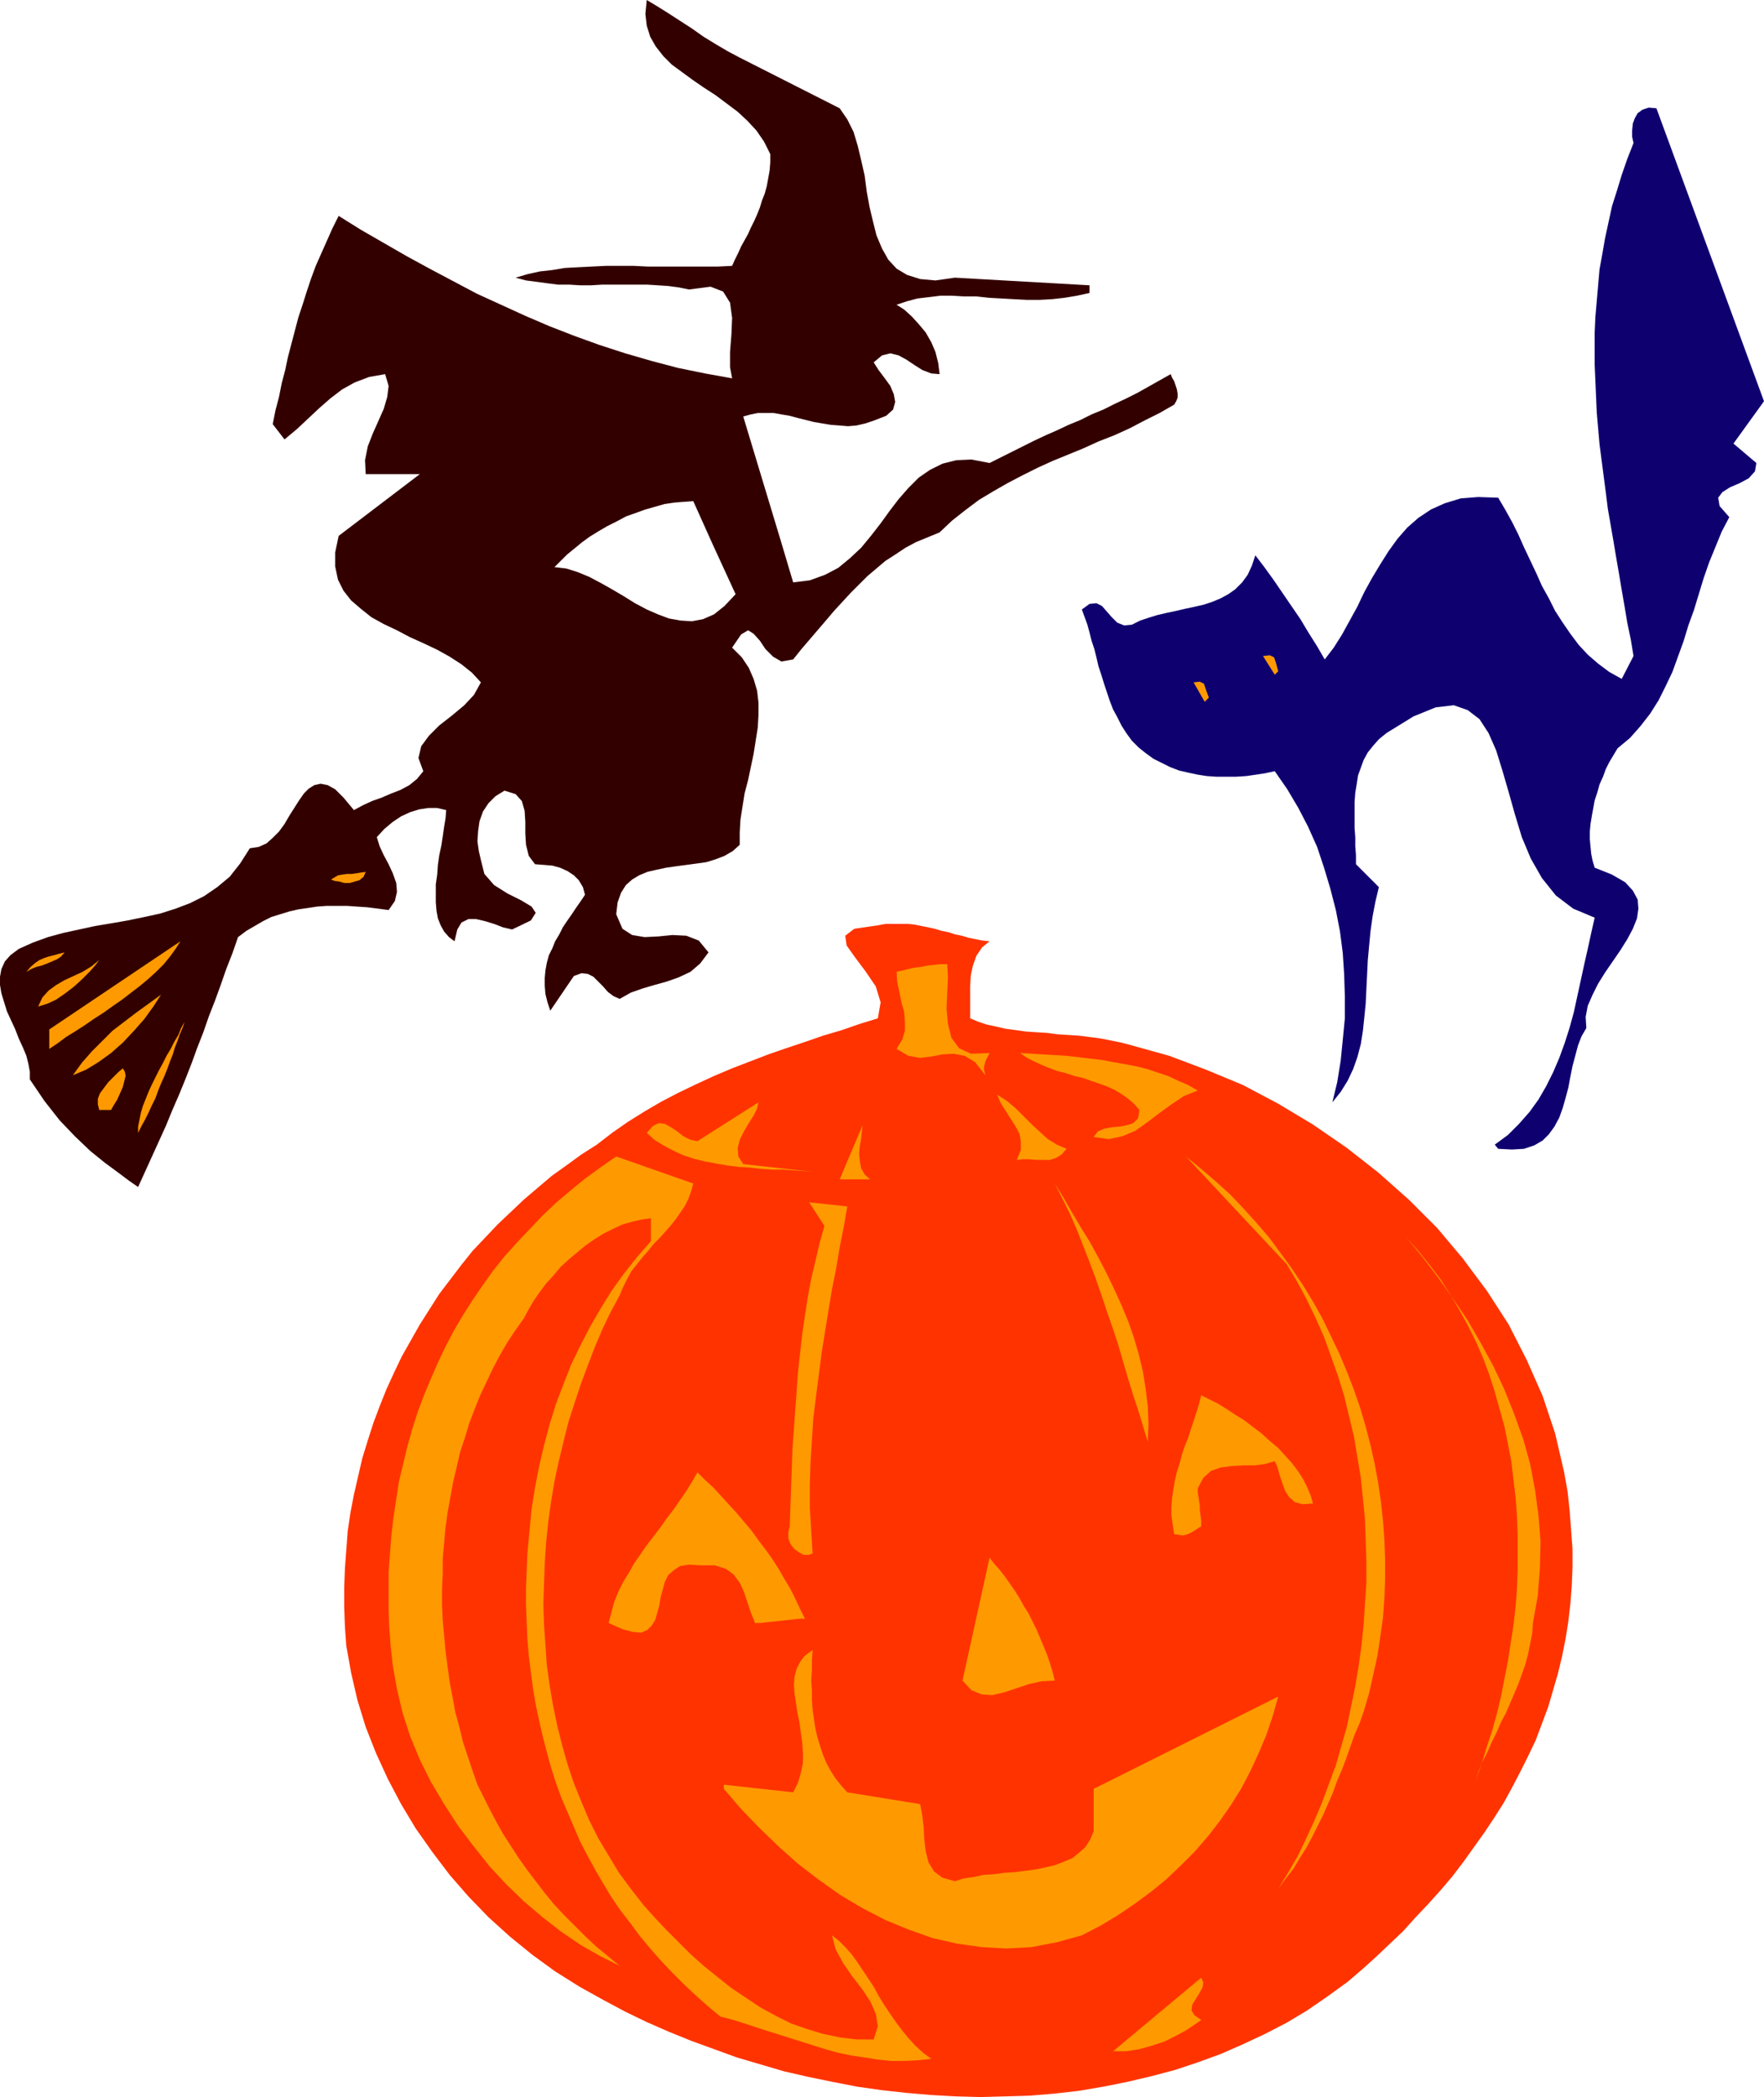 <svg xmlns="http://www.w3.org/2000/svg" fill-rule="evenodd" height="3.021in" preserveAspectRatio="none" stroke-linecap="round" viewBox="0 0 2542 3021" width="2.542in"><style>.pen1{stroke:none}.brush2{fill:#f90}</style><path class="pen1" style="fill:#0f0070" d="m2542 578-44 61 33 28-2 12-9 10-13 7-14 6-11 7-6 8 2 12 14 16-11 21-9 22-9 22-8 23-7 23-7 23-8 22-7 23-8 22-8 22-10 21-10 20-12 19-14 18-15 17-18 15-6 10-6 10-5 10-4 11-5 11-3 11-4 12-2 11-2 11-2 12-1 11v11l1 11 1 10 2 10 3 10 25 10 19 11 11 12 7 13 1 13-2 14-6 15-8 15-10 16-11 16-11 16-10 16-8 16-7 16-3 16 1 16-7 12-5 13-4 15-4 15-3 15-3 16-4 15-4 14-5 14-7 13-8 11-9 9-12 7-15 5-17 1-20-1-5-6 19-14 16-16 15-17 13-18 11-19 10-20 9-21 8-22 7-22 6-22 5-23 5-23 5-23 5-22 5-23 5-22-31-13-25-19-20-25-16-28-13-31-10-33-9-32-9-31-9-29-11-25-13-20-17-13-20-7-26 3-32 13-39 24-11 9-8 9-8 10-6 11-4 11-4 11-2 13-2 12-1 13v38l1 13v13l1 13v13l33 33-5 21-4 21-3 21-2 21-2 22-1 21-1 20-1 21-2 20-2 19-3 19-5 19-6 17-8 17-10 16-12 15 7-29 5-31 3-30 3-31v-31l-1-32-2-31-4-31-6-31-8-31-9-30-10-30-13-29-14-27-16-27-18-26-14 3-13 2-14 2-15 1h-28l-14-1-13-2-14-3-13-3-13-5-12-6-12-6-11-8-10-8-10-10-8-11-7-11-6-12-6-11-5-13-4-12-4-12-4-13-4-12-3-13-3-12-4-12-3-12-3-11-4-11-4-11 11-8 10-1 8 4 7 8 7 8 8 8 10 4 11-1 12-6 12-4 13-4 13-3 14-3 13-3 14-3 13-3 12-4 12-5 11-6 10-7 10-10 8-11 6-13 5-15 13 17 13 18 13 19 13 19 13 19 12 20 12 19 11 19 13-17 12-19 11-20 11-20 10-21 11-20 12-20 12-19 13-18 14-16 16-14 18-12 20-9 23-7 25-2 29 1 10 17 10 18 9 18 8 18 9 19 9 19 8 18 10 18 9 18 11 17 11 16 12 16 13 14 15 13 16 12 18 10 17-33-4-24-5-24-4-24-4-23-4-24-4-23-4-24-4-23-4-23-3-24-3-23-3-23-3-23-2-23-2-23-1-23-1-23-1-23v-45l1-23 2-23 2-23 2-23 4-22 4-23 5-23 5-23 7-22 7-23 8-23 9-23-2-9v-9l1-10 3-8 4-7 7-5 9-3 11 1 155 422z"/><path class="pen1 brush2" d="m1631 589-39 28 39-28zm211 378-5 5-17-27 10-1 6 3 3 9 3 11zm-100 38-6 6-16-28 9-1 6 3 3 9 4 11z"/><path class="pen1" style="fill:#f30" d="m1426 1356-11 9-8 12-5 14-3 14-1 16v46l12 5 12 4 14 3 13 3 15 2 14 2 15 1 16 1 15 2 16 1 15 1 16 2 15 2 15 3 15 3 15 4 54 15 53 20 53 22 51 27 50 30 48 33 46 36 44 39 41 41 37 44 35 47 31 48 26 51 23 52 18 54 13 56 5 28 3 28 2 27 2 27v27l-1 26-2 26-3 26-4 25-5 25-6 25-7 24-7 24-9 24-9 24-11 23-11 22-12 23-12 22-14 22-14 21-15 21-15 21-16 21-17 20-18 20-18 19-18 20-19 18-20 19-20 18-21 18-29 21-29 20-30 18-31 16-32 15-32 14-33 12-33 11-34 9-34 8-35 7-35 6-35 4-36 3-35 1-36 1-36-1-36-2-35-3-36-4-35-5-36-7-34-7-35-8-34-10-34-10-33-12-33-12-32-13-32-14-31-15-30-16-36-20-35-22-33-24-32-26-31-28-29-30-27-31-25-33-24-34-21-35-19-36-17-37-15-38-12-39-9-39-7-39-2-28-1-28v-28l1-27 2-27 2-27 4-27 5-26 6-26 6-26 8-26 8-25 9-24 10-25 11-24 11-23 13-23 13-23 14-22 14-22 16-21 16-21 16-20 18-19 18-19 19-18 19-18 20-17 20-17 21-15 22-16 22-14 22-17 23-16 24-15 24-14 25-13 25-12 26-12 26-11 26-10 26-10 26-9 27-9 26-9 27-8 26-9 26-8 4-23-7-23-15-22-15-20-12-17-2-14 13-10 34-5 11-2h32l10 1 10 2 10 2 9 2 10 3 10 2 9 3 10 2 10 3 10 2 10 2 10 1z"/><path class="pen1 brush2" d="m1365 1389 1 19-1 22-1 23 2 22 5 20 11 15 17 8 27-1-2 4-2 4-2 4-1 4-1 4v4l1 4 1 4-15-19-15-9-16-3-16 1-16 3-16 2-17-3-17-10 8-13 4-13v-13l-1-14-4-14-3-15-3-14-1-15 9-2 8-2 9-2 9-1 9-2 9-1 10-1h10zm361 182-20 8-18 12-18 13-17 13-17 12-19 8-19 4-22-3 6-8 9-4 11-2 11-1 11-2 9-3 7-7 2-12-8-9-8-7-10-7-10-6-11-5-11-4-12-4-11-4-13-3-12-4-12-3-11-4-12-5-11-5-10-5-10-7 17 1 17 1 17 1 16 1 17 2 17 2 17 2 16 3 17 3 16 3 16 4 15 5 15 5 15 7 14 6 14 8zm-189 84-7 8-8 5-9 3h-20l-10-1h-9l-9 1 6-14v-13l-2-11-6-11-7-11-7-11-7-11-5-12 14 9 13 11 11 11 12 12 12 11 11 10 13 8 14 6zm-466 22 100 11-13-1-14-1-15-1h-15l-16-1-17-2-17-1-16-2-17-3-16-3-16-4-15-5-15-7-13-7-13-8-11-10 9-10 8-4 9 1 9 5 9 6 9 7 10 5 10 2 88-56-2 9-5 10-7 11-7 12-6 12-3 12 1 12 7 11zm183 22h-44l33-78-1 9-1 10-2 11-1 11 1 11 2 10 5 9 8 7zm-255 6-3 11-4 11-5 10-6 9-7 10-7 9-8 9-8 9-9 9-8 10-8 9-8 10-8 10-6 11-6 12-5 12-13 24-12 25-11 26-10 26-10 27-9 27-9 28-7 28-7 29-6 28-5 30-4 29-3 29-2 30-1 29-1 30 1 30 2 29 2 29 4 29 5 29 6 29 7 28 8 28 9 27 11 27 11 26 13 26 15 25 15 25 17 23 18 23 16 18 17 18 17 17 18 18 19 17 20 16 20 16 21 14 21 14 22 12 22 11 23 8 23 7 24 5 24 3h25l6-19-3-18-8-18-12-18-14-18-13-19-11-20-5-20 10 8 9 9 9 10 8 11 8 12 8 12 8 12 7 13 8 13 8 12 9 13 9 12 9 11 10 11 11 10 12 9-19 2-20 1h-19l-19-2-19-3-20-3-19-4-18-5-19-6-19-6-19-6-19-6-19-6-18-6-19-6-19-5-18-15-18-16-17-16-17-17-16-17-15-17-15-18-14-19-14-18-13-19-12-20-11-19-11-20-11-21-9-21-9-21-9-21-8-22-7-22-6-22-6-23-5-22-5-23-4-24-3-23-3-24-2-24-1-24-1-25v-24l1-25 1-25 3-32 3-32 5-31 6-31 7-30 8-30 9-29 11-29 11-28 13-27 14-27 15-26 16-26 18-25 19-24 20-23v-33l-14 2-13 3-14 4-13 6-14 7-13 8-13 9-12 10-12 10-12 11-10 12-11 12-9 12-9 13-7 12-7 13-12 17-12 18-11 19-10 19-9 19-9 19-8 20-8 21-6 20-7 21-5 22-5 21-4 22-4 22-3 22-2 22-2 22v22l-1 22v23l1 22 2 22 2 22 3 23 3 22 4 21 4 22 6 22 5 21 7 21 7 21 7 20 9 18 9 18 9 17 10 18 11 17 11 17 12 17 13 17 13 17 13 16 15 16 15 15 15 15 16 15 17 14 17 14-28-14-28-16-28-19-27-21-27-23-26-25-24-26-23-29-22-29-20-31-19-32-16-32-14-34-11-34-8-34-6-34-3-27-2-27-1-27v-53l2-27 2-26 3-26 4-26 4-26 6-25 6-25 7-25 8-25 9-24 10-24 10-23 11-23 12-23 13-22 14-22 15-22 15-21 16-20 18-20 18-19 18-19 20-19 20-17 22-18 22-16 23-16 111 39zm966 761-6 17-7 16-6 17-6 17-6 16-7 16-6 17-7 16-7 16-8 16-8 16-8 15-10 16-9 15-11 14-11 15 14-23 14-24 12-25 12-26 11-26 10-27 10-27 8-28 8-28 6-29 6-29 5-30 4-29 3-30 2-30 2-30v-31l-1-30-1-30-3-30-3-30-5-30-5-30-7-29-7-29-9-29-10-28-10-28-12-27-13-27-14-26-15-25-145-155 22 18 21 18 21 19 19 20 19 21 18 21 17 23 16 22 16 24 14 23 14 25 12 25 12 25 11 26 10 26 9 26 8 27 7 27 6 27 5 27 4 28 3 27 2 28 1 28v28l-1 27-2 28-4 28-4 27-6 27-6 27-8 27zm-311-389-7-23-7-23-8-24-7-23-7-24-7-24-8-24-8-23-8-24-8-23-9-24-9-23-9-23-10-23-11-22-11-22 13 21 12 21 13 22 13 21 12 22 12 23 11 23 10 22 10 24 8 23 7 24 6 25 4 25 3 25 1 25-1 26z"/><path class="pen1 brush2" d="m1221 1738-5 29-6 30-5 30-6 30-5 30-5 31-5 31-4 31-4 31-4 32-2 32-2 32-1 32v33l2 33 2 33-6 2h-7l-7-4-7-5-5-7-3-8v-9l2-8 1-28 1-28 1-28 1-28 2-28 2-28 2-27 2-28 3-27 3-27 4-27 4-26 5-27 6-25 6-26 7-25-22-34 55 6zm988 600-1 15-3 15-3 15-4 15-5 14-5 14-6 14-6 14-6 14-7 13-6 14-7 14-6 14-7 14-6 14-5 15 9-24 7-24 8-24 7-25 6-25 5-26 5-25 4-26 4-26 3-26 2-26 1-27v-52l-1-26-2-27-3-25-3-26-5-26-5-25-7-25-7-25-8-25-9-24-10-23-12-24-12-22-13-22-14-22-16-21-16-20-18-20 24 29 22 29 22 31 21 31 19 33 18 33 16 34 14 35 13 36 10 36 7 37 5 37 3 38-1 39-3 39-7 39zm-317-172-15 1-11-3-8-7-6-9-4-11-4-12-3-11-4-9-14 4-15 2h-16l-17 1-16 2-14 5-11 10-8 15v6l1 6 1 7 1 6v7l1 7 1 8v8l-4 2-4 3-5 3-4 2-5 2-5 1-6-1-6-1-2-13-2-14v-12l1-13 2-13 2-12 3-13 4-12 3-12 4-12 5-12 4-13 4-12 4-12 4-13 3-12 12 6 12 6 13 8 12 8 13 8 13 10 12 9 12 11 12 10 10 11 10 11 9 12 7 11 6 12 5 12 3 11zm-732 166h-9l-8 1-10 1-9 1-9 1-10 1-8 1h-9l-6-15-5-15-5-15-6-13-9-12-11-8-16-5h-20l-17-1-13 2-9 6-8 7-5 10-3 11-3 11-2 12-3 11-3 10-5 8-6 6-9 4-12-1-15-4-20-9 4-15 4-15 6-15 7-14 8-13 8-14 9-13 9-13 10-13 10-13 9-13 10-13 9-13 9-13 8-13 8-14 11 11 12 11 11 12 11 12 11 12 11 13 11 13 10 14 10 13 10 14 9 14 8 14 9 15 7 14 7 15 7 14zm360 89-19 1-18 4-18 6-18 6-17 4-15-1-15-6-13-14 39-177 7 9 8 9 7 9 7 10 7 10 7 11 6 11 7 11 6 12 6 12 5 12 5 12 5 12 4 12 4 13 3 12z"/><path class="pen1 brush2" d="m1171 2377-1 15v14l-1 15 1 14v14l1 14 2 14 2 13 3 13 4 13 4 12 5 12 6 11 7 11 8 10 9 10 105 17 3 16 2 17 1 18 2 17 4 16 8 13 12 9 18 5 13-4 14-2 14-3 15-1 15-2 15-1 16-2 15-2 14-3 13-3 13-5 12-5 10-8 9-8 7-11 5-12v-61l266-133-8 28-9 27-11 26-12 26-13 25-15 24-16 23-17 22-19 22-20 20-21 20-22 18-23 17-25 17-25 15-27 14-36 10-37 7-36 2-35-2-36-5-35-8-34-12-34-14-33-17-32-19-31-22-30-23-28-25-28-27-26-27-25-29v-6l100 11 7-14 4-14 3-14v-15l-1-15-2-14-2-15-3-14-2-14-2-13-1-13 1-12 3-11 5-10 7-9 11-8zm560 533-10 7-12 8-15 8-16 8-18 6-18 5-19 3h-19l127-106 3 7-1 7-5 9-5 8-5 8-1 8 4 7 10 7z"/><path class="pen1" style="fill:#300" d="m1687 539-16 9-16 9-16 9-16 8-17 8-16 8-17 7-16 8-17 7-17 8-16 7-17 8-16 8-16 8-16 8-16 8-26-5-22 1-20 5-18 9-16 11-15 15-14 16-13 17-13 18-14 18-14 17-16 15-17 14-19 10-22 8-24 3-17-57h-100l34 74-16 17-15 12-16 7-16 3-16-1-17-3-16-6-16-7-17-9-16-10-17-10-16-9-17-9-17-7-16-5-17-2 9-9 9-9 11-9 11-9 11-8 13-8 12-7 14-7 13-7 14-5 14-5 14-4 14-4 14-2 13-1 14-1 27 60h100l-55-182 11-3 10-2h23l11 2 12 2 11 3 12 3 12 3 12 2 12 2 13 1 12 1 12-1 13-3 12-4 18-7 10-9 3-11-2-11-5-12-8-11-9-12-7-11 12-10 12-3 12 3 11 6 12 8 11 7 13 5 12 1-2-16-4-16-6-14-8-14-10-12-10-11-11-10-11-7 15-5 15-4 17-2 16-2h17l17 1h18l18 2 18 1 18 1 19 1h18l18-1 18-2 18-3 18-4v-11l-194-11-28 4-22-2-19-6-15-9-12-13-9-16-8-19-5-20-5-21-4-22-3-23-5-22-5-21-6-20-9-18-11-16-144-73-17-9-17-10-18-11-17-12-17-11-17-11-16-10-15-9-2 20 2 17 5 16 8 14 11 14 12 12 15 11 15 11 16 11 17 11 16 12 16 12 14 13 13 14 11 16 9 18v12l-1 12-2 11-2 11-3 11-4 10-3 10-4 10-4 9-5 10-4 9-5 9-5 9-4 9-5 10-4 9-20 1H933l-20-1h-40l-20 1-20 1-19 1-18 3-18 2-18 4-17 5 15 4 15 2 15 2 16 2h16l16 1h16l16-1h64l16 1 15 1 15 2 15 3 31-4 18 7 10 16 3 22-1 24-2 25v22l3 16-39-7-39-8-38-10-38-11-37-12-36-13-36-14-35-15-35-16-35-16-34-18-34-18-33-18-33-19-33-19-32-20-9 18-8 18-8 18-8 18-7 19-6 18-6 19-6 18-5 19-5 19-5 19-4 19-5 19-4 20-5 19-4 20 17 22 18-15 16-15 16-15 16-14 17-13 18-10 21-8 23-4 5 17-2 16-5 17-8 18-8 18-7 18-4 20 1 20h78l-117 89-5 24v20l4 19 8 16 11 14 14 12 15 12 18 10 19 9 19 10 20 9 19 9 18 10 17 11 15 12 13 14-10 18-14 15-18 15-18 14-15 15-11 15-4 17 7 19-9 11-11 9-13 7-13 5-14 6-14 5-13 6-13 7-15-18-12-12-11-6-10-2-9 2-8 5-7 7-7 10-7 11-7 11-7 12-8 11-9 9-9 8-11 5-13 2-14 22-15 19-18 15-19 13-20 10-21 8-22 7-23 5-24 5-23 4-24 4-23 5-23 5-22 6-22 8-20 9-12 9-8 9-5 11-2 11v12l2 12 4 13 4 13 6 13 6 13 5 13 6 13 5 12 3 12 2 11v11l21 31 22 28 22 23 22 21 21 17 19 14 16 12 13 9 10-22 10-22 10-22 10-22 9-22 10-23 9-22 9-23 8-22 9-23 8-23 9-23 8-22 8-23 9-23 8-23 12-9 12-7 12-7 12-6 13-4 13-4 13-3 14-2 13-2 14-1h29l14 1 15 1 16 2 15 2 9-13 3-13-1-13-5-14-6-13-7-13-6-13-4-13 11-12 12-10 12-8 13-6 13-4 13-2h13l13 3-1 12-2 12-2 14-2 13-3 14-2 14-1 14-2 14v26l1 12 2 11 4 10 5 9 7 8 8 6 4-17 6-10 10-5h11l13 3 13 4 13 5 13 3 27-13 7-11-6-9-15-9-20-10-19-12-14-16-5-20-3-13-2-14 1-15 2-14 5-14 8-12 10-10 13-8 16 5 9 10 4 14 1 16v17l1 16 4 16 9 12 13 1 12 1 11 3 11 5 9 6 7 7 6 10 3 11-6 9-7 10-6 9-7 10-6 9-5 10-6 10-4 10-5 10-3 11-2 11-1 11v11l1 12 3 12 4 12 34-50 11-4 9 1 8 4 7 7 7 7 7 8 8 6 9 4 16-9 17-6 17-5 18-5 17-6 17-8 14-12 12-16-14-17-18-7-20-1-20 2-20 1-18-3-14-9-9-21 2-17 5-14 7-11 9-8 10-6 12-5 13-3 14-3 14-2 15-2 15-2 14-2 13-4 13-5 12-7 10-9v-18l1-18 3-19 3-19 5-19 4-19 4-19 3-19 3-19 1-18v-18l-2-17-5-17-7-16-10-15-14-14 13-19 10-6 8 5 9 10 8 12 11 11 12 7 17-3 12-15 12-14 12-14 12-14 11-13 12-13 12-13 12-12 12-12 13-11 13-11 14-9 15-10 15-8 17-7 17-7 18-17 19-15 20-15 20-12 21-12 21-11 22-11 22-10 22-9 22-9 22-10 23-9 22-10 21-11 22-11 21-12 3-5 2-5v-6l-1-6-2-6-2-6-3-5-2-5z"/><path class="pen1 brush2" d="M71 1511v-28l189-127-7 11-8 11-9 11-11 11-11 10-12 10-13 10-13 10-13 9-14 10-14 9-13 9-14 9-13 8-12 9-12 8zm22-139-5 6-6 4-7 3-7 3-8 3-8 2-7 3-7 4 6-7 7-6 6-4 7-3 6-2 8-2 7-2 8-2zm-38 78 6-13 9-10 11-8 12-7 13-6 13-6 13-8 11-9-6 8-8 9-10 10-12 11-13 10-13 9-13 6-13 4zm50 99 13-18 14-16 15-15 15-15 17-13 17-13 18-13 18-13-11 17-13 18-15 17-16 17-17 15-18 13-18 11-19 8zm94 83v-9l2-10 2-10 3-10 4-10 4-10 5-11 5-10 5-10 6-11 5-10 6-10 5-10 6-10 4-10 5-9-3 9-4 9-3 9-4 10-3 10-4 10-4 11-4 10-5 11-4 10-4 11-5 10-5 11-5 10-5 9-5 10zm-39-33h-17l-2-8v-8l3-8 6-8 6-8 7-7 7-7 7-6 3 5 1 6-2 8-2 8-4 9-4 9-5 8-4 7zm367-343-3 7-6 5-7 2-7 2h-8l-7-2-7-1-5-2 5-3 5-3 6-1 7-1h7l7-1 6-1 7-1z"/></svg>
